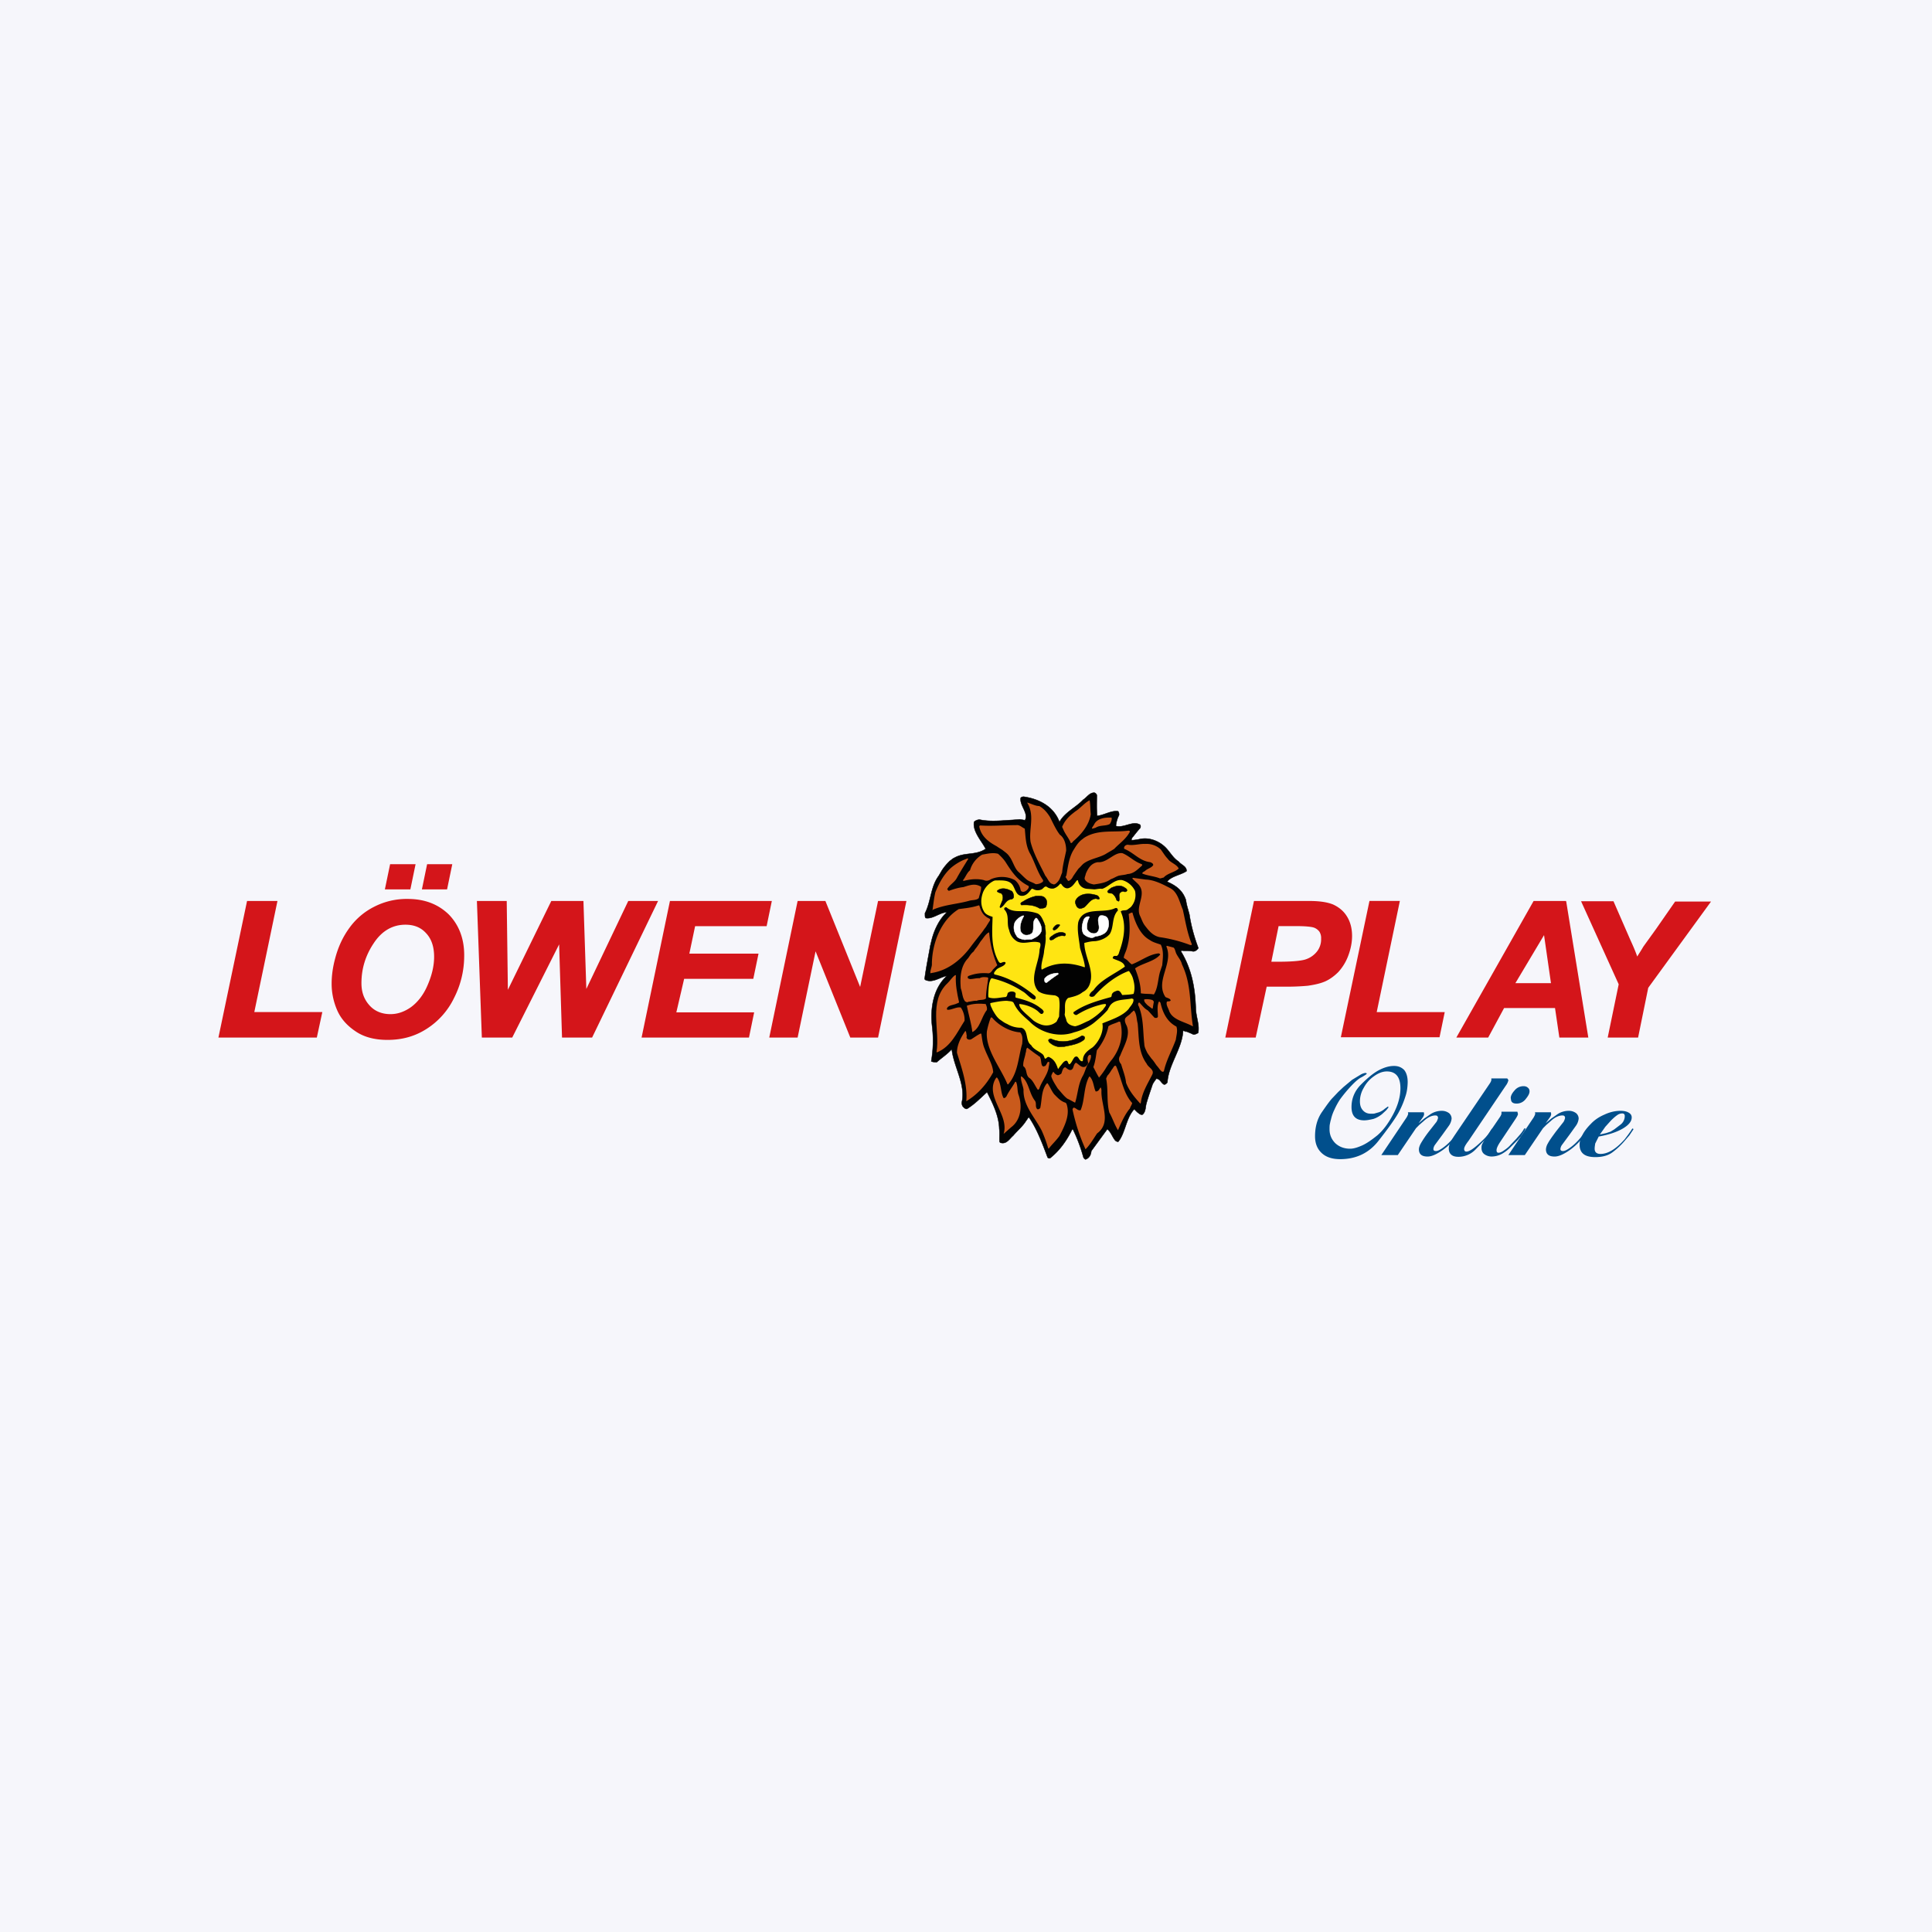 <svg xmlns="http://www.w3.org/2000/svg" width="72" height="72" fill="none" viewBox="0 0 72 72">
  <path fill="#F6F6FB" d="M0 0h72v72H0z"/>
  <path fill="#F6F6FB" d="M0 0h72v72H0z"/>
  <g clip-path="url(#a)">
    <path fill="#020202" d="M40.454 43.208a.148.148 0 0 1-.086-.108 6.09 6.09 0 0 0-.378-1.003l-.032-.01c-.216.442-.486.808-.83 1.078-.033 0-.065 0-.087-.032-.183-.486-.388-1.047-.69-1.489h-.022c-.032.032-.054.086-.086.119-.14.226-.324.367-.486.56-.129.108-.237.313-.442.27a.073.073 0 0 1-.064-.043c-.011-.162.01-.313-.011-.485-.011-.464-.227-.917-.453-1.36l-.022.012c-.237.215-.442.431-.723.604-.064.021-.118-.044-.161-.087a.24.24 0 0 1-.033-.172c.14-.658-.302-1.295-.377-1.953h-.01c-.152.173-.368.313-.551.475-.065 0-.14 0-.205-.032a4.47 4.47 0 0 0 .032-1.316c-.075-.647.044-1.402.54-1.855v-.011c-.26.054-.518.27-.788.15l-.032-.032c.054-.42.14-.83.216-1.261.01-.022.01-.054.021-.076.087-.431.291-.874.583-1.143l-.011-.011c-.259.022-.507.259-.766.216-.043-.043-.021-.119-.032-.173.237-.464.205-.981.517-1.402l.12-.205a1.95 1.95 0 0 1 .301-.356c.054-.032.087-.075.14-.097.4-.237.798-.086 1.187-.345-.13-.27-.496-.647-.432-1.003.043-.054.14-.087.205-.087.41.087.83.033 1.24.011l.26-.021.194.032c.14-.27-.205-.54-.162-.83.022-.033.086-.054.13-.044.571.087 1.1.367 1.315.939.205-.367.615-.54.885-.83.14-.087.237-.27.42-.26.054.022.065.044.087.087 0 .259-.011.507.01.765l.011.011c.259-.032.518-.205.766-.172.043.032.043.097.043.14-.065.13-.108.27-.118.41.301.086.636-.216.905-.043.022.043.022.108-.021.14a6.894 6.894 0 0 0-.237.291c-.033.032-.076.086-.065.14.097 0 .216-.021.324-.043.312-.065.647.054.884.259.205.173.313.431.55.582.086.12.302.173.291.356-.205.14-.55.184-.712.378v.021c.324.14.572.324.69.68.022.183.087.367.13.54.065.43.183.851.334 1.25-.043.054-.107.13-.204.12-.12-.023-.227-.023-.346-.023-.021 0-.054-.01-.086 0l-.022.011c.421.68.54 1.424.561 2.147.011.313.151.625.087.906-.087.043-.151.086-.227.032l-.205-.086-.021.01c-.022-.032-.076-.021-.097-.043l-.011.011c-.033.658-.55 1.273-.583 1.92-.032.032-.064.086-.13.076-.107-.054-.14-.205-.28-.216a1.37 1.37 0 0 0-.14.205c-.086.259-.172.496-.237.733-.032.13-.022.302-.14.4-.076.02-.13-.044-.194-.087l-.108-.108-.022.01c-.291.325-.323.885-.582 1.198a.168.168 0 0 1-.14-.086c-.087-.119-.14-.28-.26-.378l-.02.011-.583.798c-.011.108-.054.26-.216.313Z"/>
    <path stroke="#020202" stroke-miterlimit="2.613" stroke-width=".015" d="M40.454 43.208a.148.148 0 0 1-.086-.108 6.09 6.09 0 0 0-.378-1.003l-.032-.01c-.216.442-.486.808-.83 1.078-.033 0-.065 0-.087-.032-.183-.486-.388-1.047-.69-1.489h-.022c-.032.032-.054.086-.086.119-.14.226-.324.367-.486.56-.129.108-.237.313-.442.27a.073.073 0 0 1-.064-.043c-.011-.162.01-.313-.011-.485-.011-.464-.227-.917-.453-1.36l-.022.012c-.237.215-.442.431-.723.604-.064.021-.118-.044-.161-.087a.24.24 0 0 1-.033-.172c.14-.658-.302-1.295-.377-1.953h-.01c-.152.173-.368.313-.551.475-.065 0-.14 0-.205-.032a4.47 4.47 0 0 0 .032-1.316c-.075-.647.044-1.402.54-1.855v-.011c-.26.054-.518.27-.788.15l-.032-.032c.054-.42.14-.83.216-1.261.01-.022.01-.054.021-.076.087-.431.291-.874.583-1.143l-.011-.011c-.259.022-.507.259-.766.216-.043-.043-.021-.119-.032-.173.237-.464.205-.981.517-1.402l.12-.205a1.95 1.95 0 0 1 .301-.356c.054-.032.087-.075.14-.097.4-.237.798-.086 1.187-.345-.13-.27-.496-.647-.432-1.003.043-.054.14-.087.205-.087.41.087.83.033 1.24.011l.26-.021.194.032c.14-.27-.205-.54-.162-.83.022-.033.086-.054.13-.044.571.087 1.1.367 1.315.939.205-.367.615-.54.885-.83.14-.087.237-.27.42-.26.054.022.065.044.087.087 0 .259-.011.507.01.765l.011.011c.259-.032.518-.205.766-.172.043.032.043.097.043.14-.065.13-.108.27-.118.41.301.086.636-.216.905-.043.022.043.022.108-.021.14a6.894 6.894 0 0 0-.237.291c-.033.032-.076.086-.065.14.097 0 .216-.021.324-.043.312-.065.647.054.884.259.205.173.313.431.55.582.086.12.302.173.291.356-.205.14-.55.184-.712.378v.021c.324.14.572.324.69.68.022.183.087.367.13.54.065.43.183.851.334 1.25-.043.054-.107.13-.204.12-.12-.023-.227-.023-.346-.023-.021 0-.054-.01-.086 0l-.022.011c.421.68.54 1.424.561 2.147.011.313.151.625.087.906-.087.043-.151.086-.227.032l-.205-.086-.021.01c-.022-.032-.076-.021-.097-.043l-.011.011c-.033.658-.55 1.273-.583 1.92-.032.032-.064.086-.13.076-.107-.054-.14-.205-.28-.216a1.37 1.37 0 0 0-.14.205c-.086.259-.172.496-.237.733-.032.13-.022.302-.14.4-.076.02-.13-.044-.194-.087l-.108-.108-.022.01c-.291.325-.323.885-.582 1.198a.168.168 0 0 1-.14-.086c-.087-.119-.14-.28-.26-.378l-.02.011-.583.798c-.011.108-.054.26-.216.313Z"/>
    <path fill="#C95A1C" d="M40.454 42.83a7.275 7.275 0 0 1-.485-1.488c.01-.01.01-.032.021-.043l.022-.021c.097.01.14.118.259.097.161-.378.108-.842.313-1.24.01-.011.021-.022.032-.011.14.15.14.399.216.55.053.01.118-.033.14-.087.01-.021.032-.032.032-.054h.022a.297.297 0 0 1 .021.14c-.01.54.378 1.166-.161 1.565-.14.205-.26.42-.432.593Zm-1.371-.021-.021-.022a5.218 5.218 0 0 0-.238-.647c-.258-.507-.7-.938-.68-1.532-.02-.15-.107-.323-.096-.485l.01-.01.022.01c.259.194.27.615.486.895.075.097 0 .227.086.313.032.022.075 0 .097-.022.01-.01.021-.01.021-.032.065-.302.033-.658.248-.906h.022c.086.119.151.291.248.41.119.119.238.259.42.313.012.01.022.021.033.032.151.4-.054.82-.259 1.208-.14.194-.28.313-.399.475Zm-1.682-.551c.227-.711-.712-1.39-.291-2.07.01 0 .01-.022.032-.033l.022.011c.162.227.118.55.237.755.043.01.086-.032.108-.065.097-.205.227-.356.324-.539h.032c.065.14.043.313.086.464.162.431.097.96-.27 1.23l-.28.247Zm4.264-.138c-.13-.206-.205-.454-.324-.659-.108-.42-.032-.83-.118-1.262.01-.043.032-.064.043-.108.065-.064.118-.15.172-.237.043-.043.065-.119.119-.14l.032.01c.205.443.26 1.004.604 1.381-.01.065-.064.13-.086.205-.183.216-.324.529-.442.81Zm.828-.994c-.204-.226-.41-.463-.528-.776-.022-.227-.119-.464-.183-.69-.087-.098-.108-.216-.033-.324.14-.367.389-.744.238-1.111-.044-.086-.087-.183-.054-.27.054-.086.172-.13.226-.215.032-.022.054-.044.086-.076h.022c.097.14.086.313.13.475.053.496.01 1.057.334 1.499.064.15.291.216.215.399-.172.345-.388.68-.43 1.057 0 0 0 .021-.023.032Zm-2.427-.032c-.087-.043-.194-.108-.291-.151-.13-.097-.238-.248-.356-.378-.087-.14-.184-.28-.238-.442-.01-.054.033-.108.054-.162.011-.01.022-.01.033-.01a.245.245 0 0 0 .15.118c.044 0 .098-.032.13-.054.043-.075.043-.194.13-.237h.032c.054.043.14.13.226.086.087-.054.065-.205.162-.259.097.043.205.216.356.14a.275.275 0 0 0 .097-.129c-.01-.086-.054-.216.032-.291.022-.011.044-.022.065-.011.033.086-.021.183-.054.27-.108.118-.14.313-.226.485-.194.324-.194.69-.302 1.025Zm-4.056-.054c.054-.593-.162-1.208-.345-1.801-.011-.27.14-.583.312-.82.044.043.033.13.054.194-.021.032-.01.076.022.108a.146.146 0 0 0 .172-.01c.108-.066.205-.141.324-.195l.022.01c.032.195.043.378.129.572.108.292.302.583.313.863-.248.453-.572.82-1.003 1.079Z"/>
    <path fill="#C95A1C" d="M38.675 40.609c-.096-.13-.161-.313-.29-.42-.184-.109-.087-.346-.249-.454-.021-.162.065-.334.086-.496.033-.065 0-.14.065-.194.119.086.26.205.4.291a.06.06 0 0 0 .053.032c.076.098.043.238.097.346.011.01.033.021.043.032.022 0 .054-.022.076-.022.032-.032.054-.086.086-.14.011 0 .011-.01.033-.01l.032.01c0 .076-.022.151-.032.227-.054.27-.26.496-.346.766l-.032.032h-.022Zm-1.131-.205c-.259-.626-.83-1.295-.765-1.974a3.15 3.15 0 0 1 .14-.496c.01-.011.01-.011.032-.022.01 0 .022.022.032.022.227.27.648.517 1.036.539.108.119.086.291.075.431-.15.507-.15 1.09-.528 1.51l-.022-.01Zm3.407-.259c-.075-.119-.14-.259-.205-.377.076-.205.097-.421.13-.626.205-.259.366-.56.431-.895.097-.076.259-.108.388-.173.022 0 .033 0 .054.011.13.475.011.97-.302 1.391-.075.087-.14.184-.205.28a2.702 2.702 0 0 1-.291.41v-.02Zm2.362-.205c-.086-.054-.129-.15-.204-.226-.065-.087-.119-.184-.195-.26-.053-.075-.107-.14-.161-.226-.044-.097-.108-.205-.108-.323-.054-.464-.022-.939-.205-1.402a.115.115 0 0 1-.01-.13c.01-.01.02 0 .032-.01.107.107.172.215.312.29.087.087.162.184.26.281h.075a.084.084 0 0 0 .043-.043c0-.183-.043-.367.032-.56h.033c.01.01.021.031.032.042.086.389.259.712.593.885.054.161 0 .312-.021.485-.13.367-.356.766-.443 1.165-.01.01-.01.032-.032.032h-.033Z"/>
    <path fill="#FFE512" d="M39.431 39.843c-.064-.195-.14-.367-.345-.453-.043-.011-.075.032-.118.064l-.033-.01c-.021-.054-.032-.108-.075-.151-.14-.119-.346-.184-.432-.346-.226-.15-.086-.56-.366-.647a.975.975 0 0 1-.529-.14c-.108-.043-.183-.108-.28-.172-.108-.087-.184-.216-.26-.346-.032-.086-.096-.172-.086-.259.205-.043.421-.086.626-.086.086.022.205 0 .248.087.14.312.367.485.593.69.41.42 1.09.604 1.65.399.26-.065.54-.194.745-.356.172-.14.356-.302.507-.475.021-.032.032-.075.054-.097.15-.323.55-.27.852-.334.01.01.032.01.054.022.032.14-.108.258-.173.366-.226.27-.647.4-.981.54.064.312-.14.7-.367.895-.162.108-.367.248-.356.485-.01.01-.01.022-.032.032-.108-.01-.108-.14-.205-.183-.033.01-.044.022-.054.01-.087.076-.119.217-.205.281-.011.011-.033-.01-.033-.01-.032-.033-.032-.12-.097-.12-.107.022-.15.13-.226.206l-.076.108Z"/>
    <path fill="#C95A1C" d="m34.922 39.218-.021-.011c.14-.83-.313-1.877.41-2.567.096-.086.161-.216.29-.302l.022.01c-.021.335.043.67.119 1.004-.011.021-.043.032-.076.043-.13.065-.29.054-.366.162-.011.021-.011.032-.011.054l.021.021c.162.011.335-.118.496-.086.098.14.152.334.14.496-.29.453-.506.96-1.024 1.176Z"/>
    <path fill="#020202" d="M39.462 39.012a.628.628 0 0 1-.366-.183c-.011-.022-.022-.043-.022-.065.011-.032.043-.043.087-.054.366.173.787.119 1.154-.108.032-.01.064.011.097.033.021.032.01.075-.011.108-.205.172-.486.205-.734.259-.064 0-.14.01-.205.01Z"/>
    <path stroke="#020202" stroke-miterlimit="2.613" stroke-width=".015" d="M39.462 39.012a.628.628 0 0 1-.366-.183c-.011-.022-.022-.043-.022-.065.011-.032.043-.043.087-.054.366.173.787.119 1.154-.108.032-.01.064.011.097.033.021.032.01.075-.011.108-.205.172-.486.205-.734.259-.064 0-.14.01-.205.01Z"/>
    <path fill="#C95A1C" d="M36.236 38.462c-.032-.312-.14-.647-.205-.981.227-.086.464-.086.701-.065.033.065.065.151.044.227-.206.259-.249.68-.54.82Z"/>
    <path fill="#FFE512" d="M40.065 38.247c-.14-.022-.28-.076-.323-.216-.011-.076-.054-.14-.065-.227.043-.205-.054-.463.13-.614.183-.044.388-.087.539-.216a.507.507 0 0 0 .258-.28c.205-.508-.194-1.036-.194-1.554.13-.032.26-.065.4-.065.204-.021.43-.118.55-.27.161-.269.064-.625.301-.873 0-.032-.01-.043-.021-.075-.022-.022-.054-.022-.086-.011-.443.216-1.187-.086-1.37.518-.054.313.032.647.065.96.064.248.161.474.183.712l-.022.01c-.528-.183-1.067-.205-1.574.087l-.022-.011c-.032-.216.086-.464.097-.69.032-.195.075-.367.054-.561.032-.13-.022-.26-.01-.378-.022-.022-.022-.054-.033-.086-.065-.14-.119-.302-.259-.367a1.675 1.675 0 0 0-.334-.075c-.26-.033-.594.053-.82-.151h-.043l-.022.01c-.021.022-.021.044-.021.065.215.216.075.518.183.766.043.194.14.334.302.431.28.13.56-.054.841.044.065.086-.01.204-.01.301-.033.497-.41 1.08-.044 1.51.173.12.389.13.583.151.065 0 .14.044.183.098.054.226.01.463.01.69l-.096.194a.58.58 0 0 1-.604.097.996.996 0 0 1-.259-.14l-.302-.27c-.086-.086-.205-.183-.227-.323l.011-.022c.216.022.475.108.658.248.043.032.087.086.14.119.033.01.065 0 .087-.033 0-.01.01-.032.021-.032-.021-.086-.086-.119-.14-.162-.259-.205-.604-.302-.906-.377-.032-.054.01-.119-.01-.173l-.033-.032a.243.243 0 0 0-.227.01c-.064.033-.021.14-.108.173-.204.011-.43.087-.636.011-.01-.043-.01-.075-.01-.119.01-.15.01-.29.043-.431.021-.054.032-.14.086-.162a3.55 3.55 0 0 1 1.143.485c.162.087.27.27.442.313.033-.01.044-.032.054-.054.011-.043-.021-.086-.054-.108-.41-.334-.927-.657-1.477-.776-.033-.022-.022-.054-.011-.086.021-.022.032-.043.054-.065.086-.13.323-.13.367-.28l-.011-.022c-.043-.032-.108 0-.162.022-.054.01-.086-.044-.108-.087-.28-.54-.216-1.122-.205-1.629-.13-.043-.259-.086-.323-.204-.13-.227-.12-.475-.033-.712a.823.823 0 0 1 .389-.42c.043-.023.086-.023.14-.023.183 0 .41-.01.539.13.14.14.14.485.431.442.151-.032.216-.14.313-.259h.043a.333.333 0 0 0 .302.033c.087-.022.13-.151.216-.108a.337.337 0 0 0 .259.064.47.47 0 0 0 .237-.172c.022 0 .033-.01.043 0 .054.086.14.183.26.162.161-.043.226-.173.323-.291.021 0 .032-.011.043 0 .022.161.14.29.324.312l.29.022c.109-.01.195-.033.27-.022.022.011.033-.01.054-.01.238-.098.443-.356.712-.313a.764.764 0 0 1 .475.399.664.664 0 0 1-.119.56c-.032.055-.097.087-.15.13-.066.054-.152.022-.227.054-.011.01-.033.01-.033.032.205.464.13.971-.043 1.456-.032.087-.032.152-.108.195-.032 0-.075-.011-.118.01a.124.124 0 0 0-.033.076c.14.086.41.108.453.313-.41.29-.906.496-1.165.873-.064.054-.14.108-.161.205l.021.022c.043.032.097.032.162 0 .324-.367.766-.744 1.283-.938l.022.01c.043.065.097.14.13.238.064.204.097.41.032.604-.14.032-.28.032-.42.043-.044-.065-.087-.184-.195-.162-.086.032-.162.054-.194.14-.01.032 0 .065-.032.097-.464.13-.982.27-1.392.561-.021.032 0 .065.033.086.032.022.064.033.097.011a3.06 3.06 0 0 1 .863-.367.724.724 0 0 1 .194-.032c.01.01.021.022.021.032-.021.076-.075.108-.108.173a2.462 2.462 0 0 1-.539.42c-.14.055-.334.173-.507.206Z"/>
    <path fill="#C95A1C" d="M44.447 38.246c-.302-.172-.733-.226-.873-.56-.033-.119-.13-.238-.087-.356.032-.022.087 0 .13-.033.021-.01 0-.043-.011-.054-.043-.043-.108-.053-.173-.086-.399-.604.313-1.251.033-1.887l.021-.022.248.065c.054.043.065.14.097.215.065.14.184.26.216.41.367.766.28 1.532.41 2.308h-.01Zm-1.512-.657-.173-.13c-.043-.053-.14-.118-.118-.215a.67.67 0 0 1 .29.021c.033.011.044.033.066.065l-.044.259c0-.01-.01 0-.021 0Zm-6.968-.27c-.108-.14-.097-.324-.161-.485-.033-.367-.022-.82.27-1.122.064-.086.107-.173.204-.248l.065-.097c.075-.086.14-.194.205-.291.097-.108.162-.248.291-.324h.022c.032.399.129.809.302 1.219l-.162.162c-.043.064-.087.129-.162.14-.259-.022-.485 0-.744.097-.011.01-.033.021-.033.032v.032l.011.022c.022.022.054.022.076.032.118 0 .237-.043.356-.032.086-.054.194-.043.29-.032.012 0 .012.01.033.021-.032.26-.086.507-.086.766-.097.076-.237.032-.345.086-.087-.01-.184.022-.28.033-.033 0-.055.021-.087.021l-.065-.032ZM43 37.06c-.161-.032-.312-.01-.485-.043 0-.302-.086-.604-.215-.928.27-.194.733-.258.938-.517-.01-.022-.032-.033-.054-.043-.356.032-.658.28-1.003.41-.097-.054-.14-.151-.248-.206-.022-.021-.043-.021-.054-.043.01-.086.054-.172.086-.258.162-.464.151-.917.097-1.37.043-.022.087-.054.14-.054.108.388.292.83.648 1.024.118.087.27.12.41.173.118.237.075.507.053.766l-.086.259c-.075.27-.075.604-.226.83Z"/>
    <path fill="#fff" d="m38.975 36.618-.021-.011c-.033-.032-.033-.086-.022-.14.108-.14.302-.194.486-.205l.021.021v.022a4.418 4.418 0 0 0-.431.313h-.033Z"/>
    <path stroke="#fff" stroke-miterlimit="2.613" stroke-width=".015" d="m38.975 36.618-.021-.011c-.033-.032-.033-.086-.022-.14.108-.14.302-.194.486-.205l.021.021v.022a4.418 4.418 0 0 0-.431.313h-.033Z"/>
    <path fill="#C95A1C" d="M34.675 36.273c-.021-.097.065-.248.054-.367.011-.766.345-1.628 1.003-2.027.248-.033.486-.054.745-.14l.021.01c.043.151.108.313.248.41.033.032.087.054.14.086.033.033-.01.087-.032.119l-.075.119c-.044.086-.098.129-.14.204-.14.184-.281.356-.421.54-.345.485-.852.938-1.51 1.035l-.033.01Zm9.675-1.057a5.3 5.3 0 0 0-1.133-.291c-.259-.054-.41-.248-.55-.431-.076-.097-.119-.227-.173-.346-.205-.388.28-.83-.086-1.208-.065-.064-.13-.118-.205-.194v-.021l.022-.011.474.065c.313.01.626.172.895.312.292.14.356.507.486.81.097.43.162.862.334 1.283l-.01.032c-.011.011-.033 0-.055 0Z"/>
    <path fill="#020202" d="M39.15 35.033a9.852 9.852 0 0 0-.033-.033c0-.086.087-.108.13-.15.129-.087.27-.13.399-.087.021.01.054.022.064.043v.033l-.01.021c0 .01-.022.01-.033.022-.14-.043-.313.043-.431.14-.022-.01-.054.022-.086.01Z"/>
    <path stroke="#020202" stroke-miterlimit="2.613" stroke-width=".015" d="M39.15 35.033a9.852 9.852 0 0 0-.033-.033c0-.086.087-.108.13-.15.129-.087.27-.13.399-.087.021.01.054.022.064.043v.033l-.01.021c0 .01-.022.01-.033.022-.14-.043-.313.043-.431.14-.022-.01-.054.022-.086.01Z"/>
    <path fill="#fff" d="M38.189 35.021c-.108-.021-.259-.043-.313-.162a.52.52 0 0 1-.054-.485.584.584 0 0 1 .302-.248h.022l.01.01c-.097.173-.172.378-.118.572a.256.256 0 0 0 .172.14c.087.011.195-.01.26-.086.096-.172-.033-.41.14-.55.01 0 .021.011.032.011.097.14.205.313.162.485-.065.162-.205.227-.367.302-.086 0-.162 0-.248.011Z"/>
    <path stroke="#fff" stroke-miterlimit="2.613" stroke-width=".015" d="M38.189 35.021c-.108-.021-.259-.043-.313-.162a.52.52 0 0 1-.054-.485.584.584 0 0 1 .302-.248h.022l.01.01c-.097.173-.172.378-.118.572a.256.256 0 0 0 .172.14c.087.011.195-.01.26-.086.096-.172-.033-.41.14-.55.01 0 .021.011.032.011.097.14.205.313.162.485-.065.162-.205.227-.367.302-.086 0-.162 0-.248.011Z"/>
    <path fill="#fff" d="M40.672 34.947a.528.528 0 0 1-.29-.14c-.098-.173-.055-.357.01-.54a.195.195 0 0 1 .194-.108c.01.01 0 .032.01.032a.696.696 0 0 0-.085.432.279.279 0 0 0 .215.162c.065.01.14 0 .184-.065.14-.183-.087-.431.086-.593a.316.316 0 0 1 .237.043c.076.065.087.194.087.28-.011.14-.065.291-.205.356-.108.065-.205.076-.313.097a.207.207 0 0 1-.13.044Z"/>
    <path stroke="#fff" stroke-miterlimit="2.613" stroke-width=".015" d="M40.672 34.947a.528.528 0 0 1-.29-.14c-.098-.173-.055-.357.01-.54a.195.195 0 0 1 .194-.108c.01.01 0 .032.01.032a.696.696 0 0 0-.085.432.279.279 0 0 0 .215.162c.065.01.14 0 .184-.065.14-.183-.087-.431.086-.593a.316.316 0 0 1 .237.043c.076.065.087.194.087.28-.011.14-.065.291-.205.356-.108.065-.205.076-.313.097a.207.207 0 0 1-.13.044Z"/>
    <path fill="#020202" d="M39.28 34.666c-.022-.011-.033-.011-.033-.033-.01-.064.054-.097.087-.14.021-.01.032-.022.053-.032.033 0 .065-.022.098 0 0 0 .01.01.01.021-.054.076-.118.162-.215.184Z"/>
    <path stroke="#020202" stroke-miterlimit="2.613" stroke-width=".015" d="M39.28 34.666c-.022-.011-.033-.011-.033-.033-.01-.064.054-.097.087-.14.021-.01.032-.022.053-.032.033 0 .065-.022.098 0 0 0 .01.01.01.021-.054.076-.118.162-.215.184Z"/>
    <path fill="#C95A1C" d="M34.75 33.933c.032-.216.054-.453.108-.68.15-.377.345-.712.615-.938a1.99 1.99 0 0 1 .42-.26l.162-.064.032.011c-.129.216-.29.464-.431.723-.086.161-.27.248-.356.41.022.032.032.053.065.064.172-.064.345-.118.54-.14.236-.075.441-.151.657-.01.01.14-.054.28-.086.42-.087.086-.227.065-.345.097-.453.13-.906.14-1.36.334l-.021.033Z"/>
    <path fill="#020202" d="M38.752 33.857c-.226-.14-.464-.14-.69-.13 0 0-.01-.02-.021-.032-.011-.054.043-.075.086-.097a1.52 1.52 0 0 1 .485-.205c.108 0 .27-.021.345.087.076.086.065.205.022.312-.054.065-.151.054-.227.065Z"/>
    <path stroke="#020202" stroke-miterlimit="2.613" stroke-width=".015" d="M38.752 33.857c-.226-.14-.464-.14-.69-.13 0 0-.01-.02-.021-.032-.011-.054.043-.075.086-.097a1.52 1.52 0 0 1 .485-.205c.108 0 .27-.021.345.087.076.086.065.205.022.312-.054.065-.151.054-.227.065Z"/>
    <path fill="#020202" d="M40.25 33.857c-.042 0-.096-.032-.129-.087-.032-.075-.075-.15-.021-.237.064-.118.226-.205.367-.215a.923.923 0 0 1 .345.032c.054.01.118.032.14.086.01.022.022.032.022.054l-.022.022a.31.31 0 0 1-.097-.022c-.216 0-.313.216-.453.324-.054.021-.097.043-.151.043Z"/>
    <path stroke="#020202" stroke-miterlimit="2.613" stroke-width=".015" d="M40.25 33.857c-.042 0-.096-.032-.129-.087-.032-.075-.075-.15-.021-.237.064-.118.226-.205.367-.215a.923.923 0 0 1 .345.032c.054.01.118.032.14.086.01.022.022.032.022.054l-.022.022a.31.31 0 0 1-.097-.022c-.216 0-.313.216-.453.324-.054.021-.097.043-.151.043Z"/>
    <path fill="#020202" d="M37.294 33.825c-.021 0-.021-.011-.032-.022.043-.162.172-.302.086-.474-.032-.065-.14-.044-.183-.108-.011-.011 0-.022.01-.033.12-.097.27-.086.41-.032l.119.054c.054.043.075.14.075.205 0 .043-.032.086-.086.097-.205.01-.248.226-.399.313Z"/>
    <path stroke="#020202" stroke-miterlimit="2.613" stroke-width=".015" d="M37.294 33.825c-.021 0-.021-.011-.032-.022.043-.162.172-.302.086-.474-.032-.065-.14-.044-.183-.108-.011-.011 0-.022.01-.033.12-.097.27-.086.41-.032l.119.054c.054.043.075.14.075.205 0 .043-.032.086-.086.097-.205.01-.248.226-.399.313Z"/>
    <path fill="#020202" d="M41.662 33.576c-.033-.01-.033-.021-.054-.043a.412.412 0 0 0-.162-.237c-.043-.011-.119 0-.162-.043 0-.011-.01-.022-.01-.033.032-.054.086-.086.14-.13.15-.064.302-.118.463-.032.044.033.14.065.12.14-.023.033-.066.044-.098.033-.043-.022-.086-.01-.14.022-.108.097 0 .237-.065.334a.109.109 0 0 1-.032-.01Z"/>
    <path stroke="#020202" stroke-miterlimit="2.613" stroke-width=".015" d="M41.662 33.576c-.033-.01-.033-.021-.054-.043a.412.412 0 0 0-.162-.237c-.043-.011-.119 0-.162-.043 0-.011-.01-.022-.01-.033.032-.054.086-.086.14-.13.15-.064.302-.118.463-.032.044.033.14.065.12.14-.023.033-.066.044-.098.033-.043-.022-.086-.01-.14.022-.108.097 0 .237-.065.334a.109.109 0 0 1-.032-.01Z"/>
    <path fill="#C95A1C" d="M38.123 33.242c-.01-.011-.032-.011-.054-.022a.15.15 0 0 1-.032-.043.609.609 0 0 0-.216-.378 1.043 1.043 0 0 0-.895-.032c-.075.054-.172.075-.259.032-.259-.064-.517-.032-.766.033l-.01-.033c.086-.097.14-.27.259-.366a.99.99 0 0 1 .453-.583c.194-.032.388-.086.593-.032.118.108.215.205.302.345.226.356.442.658.83.852.022.032.011.065-.01.097a.279.279 0 0 1-.152.119c0 .01-.021 0-.043.01Zm2.643-.28c-.118-.022-.27-.065-.334-.184-.032-.064.022-.14.032-.215.087-.205.205-.4.453-.432.346.032.615-.388.917-.334.26.108.432.313.723.41 0 0 0 .01.01.032l-.01.022c-.151.129-.302.302-.54.312-.086.033-.183.033-.28.054-.097.011-.205.087-.291.119a.321.321 0 0 0-.086.043c-.184.119-.389.14-.594.173Zm-2.166-.011-.022-.01c-.087-.055-.216-.087-.302-.152-.108-.086-.205-.194-.313-.29-.162-.141-.216-.422-.356-.594-.054-.086-.151-.151-.248-.227-.065-.043-.14-.086-.216-.14-.302-.162-.571-.366-.647-.722v-.033c.01-.01.022-.01.032-.021.443.032.896-.011 1.338-.011.13-.022.216.086.324.13.032.312.032.657.215.96.162.312.259.657.453.938.022.032.022.053 0 .086a.415.415 0 0 1-.259.086Zm.648-.001c-.15-.02-.194-.204-.291-.312-.205-.42-.442-.83-.55-1.262-.076-.485.172-.982-.13-1.467.14.033.302.13.453.13.173.097.292.237.4.41.118.237.226.474.366.657.173.12.237.367.237.594-.053.27-.129.539-.15.82-.044.096-.076.226-.14.312-.044.054-.098.119-.173.13l-.022-.011Z"/>
    <path fill="#C95A1C" d="M39.819 32.832c-.054-.032-.065-.097-.108-.14 0-.022.022-.044.032-.076.054-.302.087-.615.238-.895.107-.173.204-.345.366-.453a.59.59 0 0 1 .087-.065c.507-.302 1.089-.172 1.628-.248l.033.01c.01.022.021.033 0 .055-.14.248-.356.399-.54.582-.032.043-.086.065-.118.087l-.184.107c-.259.173-.614.195-.873.389-.065.054-.108.118-.184.183-.064.086-.14.194-.205.291-.043.087-.097.151-.172.173Zm3.407-.097c-.215-.086-.464-.097-.658-.183l.011-.033c.032-.032.076-.043.108-.075.086-.076.237-.108.291-.205 0-.065-.065-.086-.108-.108-.399-.043-.614-.356-.97-.496-.022-.033 0-.086.021-.108.032-.032.086-.054.13-.043.204.032.42-.043.625-.033a.777.777 0 0 1 .583.206c.086.118.161.247.258.345.097.15.335.204.41.366-.14.14-.42.173-.56.335-.054.01-.098.032-.14.032Zm-3.32-1.315c-.065-.173-.194-.313-.27-.486l-.054-.119c.086-.204.216-.355.377-.485l.108-.086c.194-.119.335-.313.54-.42.032.172.021.344.043.517-.065.431-.378.776-.658 1.014-.022.032-.043.064-.086.064Zm.785-.54c.011-.065.065-.108.087-.162.118-.227.42-.26.647-.248.021.075-.022.172-.065.237-.15.086-.367.032-.528.14-.044.01-.087.032-.14.032Z"/>
    <path fill="#D4151A" d="m8.207 38.613 1.046-4.983h1.025l-.863 4.142h2.535l-.184.84H8.207Z"/>
    <path fill="#D4151A" d="M11.808 38.667H8.14l1.067-5.09h1.133l-.863 4.14h2.535l-.205.95ZM8.27 38.56h3.452l.161-.733H9.35l.862-4.142h-.916L8.27 38.559Zm8.415-4.434c-.377-.377-.873-.571-1.488-.571a2.65 2.65 0 0 0-1.23.28 2.554 2.554 0 0 0-.895.766c-.237.324-.41.701-.528 1.132a3.62 3.62 0 0 0-.13.928c0 .313.065.636.194.938.13.313.356.572.669.788.313.215.701.313 1.165.313.54 0 1.014-.13 1.434-.4.421-.27.755-.647 1.003-1.132a3.358 3.358 0 0 0 .367-1.52c.01-.626-.183-1.133-.56-1.522Zm-.7 2.621c-.163.367-.378.647-.637.83-.26.184-.518.27-.798.27-.335 0-.615-.118-.82-.345a1.247 1.247 0 0 1-.313-.863c0-.56.162-1.067.475-1.531.313-.464.722-.701 1.219-.701.323 0 .593.108.808.334.216.227.313.529.313.917 0 .356-.086.723-.248 1.09Z"/>
    <path fill="#D4151A" d="M14.441 38.754c-.485 0-.884-.108-1.197-.324-.335-.226-.561-.496-.69-.809a2.463 2.463 0 0 1-.195-.96c0-.302.043-.615.13-.938.118-.453.302-.83.54-1.154a2.54 2.54 0 0 1 .916-.777 2.642 2.642 0 0 1 1.251-.291c.626 0 1.133.194 1.532.582.388.4.582.928.571 1.564a3.44 3.44 0 0 1-.377 1.543 2.813 2.813 0 0 1-1.025 1.154c-.42.27-.895.41-1.456.41Zm.755-5.145a2.76 2.76 0 0 0-1.208.27 2.454 2.454 0 0 0-.874.755 3.397 3.397 0 0 0-.517 1.11 3.48 3.48 0 0 0-.13.917c0 .313.065.626.194.917.119.302.335.55.648.766.29.205.668.302 1.132.302.54 0 .992-.13 1.402-.389a2.74 2.74 0 0 0 .982-1.11c.237-.475.356-.982.356-1.5.01-.604-.173-1.1-.55-1.477-.356-.378-.842-.561-1.435-.561Zm-.647 4.293a1.14 1.14 0 0 1-.863-.367c-.216-.237-.323-.54-.323-.895 0-.561.161-1.09.485-1.564.323-.486.744-.723 1.262-.723.345 0 .625.119.852.356.216.226.323.54.323.95 0 .355-.086.733-.248 1.11a1.987 1.987 0 0 1-.658.852c-.27.183-.539.28-.83.28Zm.56-3.441c-.474 0-.873.226-1.175.68-.313.463-.464.96-.464 1.499 0 .334.097.604.302.83.194.216.464.324.777.324.27 0 .518-.087.766-.26.248-.182.463-.452.615-.808.161-.367.248-.723.248-1.068 0-.377-.098-.669-.302-.884-.195-.216-.454-.313-.766-.313Zm-.526-2.201h.841l-.172.831h-.842l.173-.83Z"/>
    <path fill="#D4151A" d="M15.293 33.145h-.95l.195-.938h.949l-.194.938Zm-.82-.108h.734l.15-.722h-.733l-.15.723Zm1.489-.777h.83l-.172.831h-.83l.172-.83Z"/>
    <path fill="#D4151A" d="M16.661 33.145h-.938l.194-.938h.938l-.194.938Zm-.809-.108h.723l.15-.722h-.722l-.15.723Zm6.183 5.576h-1.036l-.108-3.635-1.822 3.635h-1.057l-.184-4.983h1.003l.043 3.484 1.704-3.484h1.111l.12 3.451 1.639-3.451h.992l-2.405 4.983Z"/>
    <path fill="#D4151A" d="M22.066 38.667h-1.121l-.108-3.473-1.748 3.473h-1.132l-.184-5.09h1.111l.043 3.31 1.618-3.31h1.198l.108 3.278 1.563-3.279h1.111l-2.459 5.091Zm-1.014-.108h.95l2.35-4.875h-.873l-1.715 3.624-.13-3.624H20.61l-1.79 3.656-.044-3.656h-.895l.184 4.875h.97l1.899-3.796.118 3.796Zm2.925.054 1.035-4.983h3.689l-.173.83h-2.664l-.237 1.133h2.578l-.173.83h-2.578l-.313 1.36h2.902l-.173.83h-3.893Z"/>
    <path fill="#D4151A" d="M27.912 38.667H23.91l1.057-5.09h3.797l-.194.938h-2.665l-.215 1.024h2.578l-.195.939h-2.577l-.291 1.25h2.9l-.193.94Zm-3.872-.108h3.785l.151-.722h-2.901l.334-1.467h2.578l.151-.723H25.56l.26-1.24h2.663l.151-.723h-3.58l-1.014 4.875Zm8.641.054h-.96l-1.348-3.344-.701 3.344h-.95l1.036-4.983h.96l1.348 3.333.701-3.333h.95l-1.036 4.983Z"/>
    <path fill="#D4151A" d="M32.723 38.667h-1.035l-1.294-3.214-.669 3.214h-1.057l1.057-5.09h1.035l1.295 3.203.668-3.204h1.057l-1.057 5.091Zm-.97-.108h.884l1.014-4.875h-.841l-.734 3.462-1.402-3.462h-.884l-1.014 4.875h.841l.734-3.473 1.402 3.473Zm15.002.054H45.73l1.047-4.983h2.027c.356 0 .648.043.852.13.205.086.378.226.497.42.118.194.183.431.183.701 0 .248-.054.496-.151.733a1.728 1.728 0 0 1-.356.572c-.14.14-.291.248-.453.324-.162.075-.377.13-.658.172a8.242 8.242 0 0 1-.906.033h-.658l-.399 1.898Zm.561-2.718h.313c.54 0 .906-.033 1.078-.097a.87.87 0 0 0 .432-.324.818.818 0 0 0 .15-.496.488.488 0 0 0-.075-.291.53.53 0 0 0-.226-.173c-.097-.032-.313-.054-.647-.054h-.734l-.291 1.435Z"/>
    <path fill="#D4151A" d="M46.797 38.667h-1.133l1.068-5.09h2.07c.367 0 .659.042.874.129.216.097.4.248.518.442.13.205.194.453.194.733 0 .248-.054.507-.15.755a1.858 1.858 0 0 1-.367.593c-.14.14-.303.26-.464.335-.162.075-.378.13-.669.172a8.45 8.45 0 0 1-.917.033h-.615l-.41 1.898Zm-1.003-.108h.916l.4-1.898h.7c.443 0 .745-.01.896-.032.29-.044.496-.097.647-.173.15-.076.302-.173.442-.313.13-.13.248-.323.345-.55.097-.237.151-.475.151-.712 0-.259-.054-.485-.172-.669a.962.962 0 0 0-.475-.399c-.194-.086-.474-.129-.83-.129h-1.985l-1.035 4.875Zm1.833-2.61h-.377l.312-1.542h.777c.324 0 .55.021.669.054a.515.515 0 0 1 .248.194.55.55 0 0 1 .086.323.878.878 0 0 1-.162.529.95.95 0 0 1-.453.345c-.183.065-.55.097-1.1.097Zm-.248-.108h.248c.669 0 .95-.054 1.057-.097a.89.89 0 0 0 .41-.302.74.74 0 0 0 .14-.464.437.437 0 0 0-.065-.259.444.444 0 0 0-.204-.15c-.098-.033-.324-.055-.626-.055h-.69l-.27 1.327Zm3.702-2.211h1.025l-.863 4.142h2.535l-.173.83h-3.57l1.046-4.972Z"/>
    <path fill="#D4151A" d="M53.647 38.656h-3.678l1.067-5.08h1.133l-.863 4.142h2.535l-.194.938Zm-3.549-.108h3.462l.151-.722h-2.534l.863-4.142h-.917l-1.025 4.864Zm7.897-1.035h-1.974l-.593 1.1h-1.057l2.815-4.983h1.133l.809 4.983h-.971l-.162-1.1Zm-.13-.82-.29-2.006-1.198 2.006h1.489Z"/>
    <path fill="#D4151A" d="M59.192 38.667h-1.079l-.162-1.1h-1.898l-.593 1.1h-1.187l2.88-5.09h1.208l.011.042.82 5.048Zm-.992-.108h.862l-.787-4.875h-1.057l-2.75 4.875h.927l.593-1.1h2.05l.162 1.1Zm-.27-1.812h-1.65l1.326-2.222.324 2.222Zm-1.456-.108H57.8l-.258-1.79-1.068 1.79Zm4.529 1.974h-1.025l.4-1.942-1.37-3.03h1.09l.614 1.402c.151.334.248.582.291.733.087-.15.184-.302.291-.464l.475-.657.701-1.004h1.187l-2.287 3.14-.367 1.822Z"/>
    <path fill="#D4151A" d="M61.047 38.667h-1.133l.41-1.985-1.402-3.095h1.208l.625 1.434c.12.26.205.464.26.626.064-.108.14-.216.226-.367l.474-.658.712-1.024h1.338l-2.34 3.214-.378 1.855Zm-1.003-.108h.916l.367-1.801 2.222-3.052h-1.057l-.69.981-.475.658a5.53 5.53 0 0 0-.291.464l-.065.108-.032-.119a4.94 4.94 0 0 0-.291-.723l-.604-1.37h-.971l1.337 2.967v.021l-.366 1.866Z"/>
    <path fill="#014F8C" d="M50.841 41.752c-.312 0-.474-.161-.474-.496 0-.323.119-.604.356-.841s.453-.42.658-.529c.205-.108.388-.161.571-.161.162 0 .28.053.378.15.086.108.13.26.13.454a2.1 2.1 0 0 1-.022.27 1.433 1.433 0 0 1-.065.269 3.18 3.18 0 0 1-.27.625c-.13.227-.377.572-.733 1.025-.356.453-.83.68-1.424.68-.302 0-.528-.076-.69-.227-.162-.15-.248-.356-.248-.625 0-.356.086-.658.259-.906.172-.248.302-.432.399-.529l.205-.216.194-.183.323-.27.302-.183a.472.472 0 0 1 .205-.075l.043.021c0 .022-.064.065-.194.14-.097.043-.226.151-.399.335a5.22 5.22 0 0 0-.41.496 2.71 2.71 0 0 0-.205.377 1.62 1.62 0 0 0-.129.367c-.021.065-.032.13-.043.183-.01.054-.01.119-.01.184 0 .205.075.377.215.517.14.13.323.205.55.205.13 0 .27-.043.442-.118.173-.076.356-.205.572-.378.215-.183.41-.442.593-.787.183-.345.27-.669.27-.97 0-.421-.173-.627-.507-.627-.162 0-.324.065-.486.184a1.204 1.204 0 0 0-.377.431.994.994 0 0 0-.14.497c0 .14.032.248.108.334.075.086.172.13.302.13.075 0 .118 0 .15-.012l.151-.043a.67.67 0 0 0 .216-.13l.119-.085.021.032-.043.054-.043.054-.162.15c-.086.066-.183.13-.313.173-.14.033-.248.054-.345.054Zm1.585-.118c.021-.043.043-.076.054-.13l-.011-.054h.593l.01.065c0 .032-.01.065-.042.119l-.162.226.205-.172.248-.173a.76.76 0 0 1 .41-.118c.108 0 .194.032.27.086.064.054.096.13.096.205a.553.553 0 0 1-.097.259l-.248.345-.27.366a.315.315 0 0 0-.064.162c0 .054.032.076.097.076s.151-.043.27-.13c.118-.086.237-.194.356-.334l.15-.173.098-.15c.01-.044.032-.055.064-.065l.033.021-.032.065-.12.15a2.35 2.35 0 0 1-.56.573c-.227.161-.42.248-.572.248-.215 0-.323-.087-.323-.27 0-.054.021-.13.075-.227a4.11 4.11 0 0 1 .302-.442l.28-.356a.531.531 0 0 0 .055-.14c0-.065-.033-.097-.098-.097-.129 0-.28.065-.43.205l-.174.151-.118.119-.68 1.003h-.614l.949-1.413Z"/>
    <path fill="#014F8C" d="M56.214 40.253a.52.52 0 0 1-.097.205l-1.391 2.06c-.108.14-.162.237-.162.302s.032.097.086.097c.097 0 .248-.097.453-.28.205-.184.345-.334.4-.42l.086-.141.043-.022.021.022-.032.065-.13.162-.129.15-.367.378a.885.885 0 0 1-.636.28c-.119 0-.205-.021-.27-.075-.064-.054-.097-.13-.097-.237 0-.054.011-.119.043-.184.022-.064.076-.15.151-.27l1.338-1.973c.043-.065.054-.108.054-.13v-.053h.593l.043.064Z"/>
    <path fill="#014F8C" d="M56.57 41.515c0 .032-.032.097-.097.194l-.583.874c-.075.118-.118.215-.118.28 0 .065.021.097.075.097.054 0 .13-.032.216-.097.097-.065.173-.13.237-.205l.205-.215.151-.173c.065-.076.097-.13.119-.162a.11.11 0 0 1 .054-.065l.021.022-.032.076-.108.161a.226.226 0 0 1-.043.065c-.022.022-.054.054-.097.108l-.27.27a1.376 1.376 0 0 1-.334.258.81.81 0 0 1-.367.097.457.457 0 0 1-.28-.086c-.076-.054-.108-.14-.108-.237 0-.065.01-.108.032-.151a4.01 4.01 0 0 1 .13-.227l.507-.744c.054-.075.075-.13.075-.15v-.076h.593l.022.086Zm-.27-.593c0-.076.043-.173.14-.28a.424.424 0 0 1 .346-.163c.064 0 .118.022.15.054.044.033.065.076.065.14 0 .076-.043.162-.14.281a.42.42 0 0 1-.345.173c-.119 0-.194-.044-.205-.14l-.01-.065Z"/>
    <path fill="#014F8C" d="M57.16 41.634c.022-.043.043-.076.054-.13l-.01-.054h.593l.01.065c0 .032-.01.065-.043.119l-.162.226.205-.172.248-.173a.76.76 0 0 1 .41-.118c.108 0 .194.032.27.086.065.054.097.13.097.205a.554.554 0 0 1-.097.259l-.248.345-.27.366a.315.315 0 0 0-.065.162c0 .054.033.076.097.076.065 0 .151-.043.27-.13.119-.086.237-.194.356-.334l.151-.173.097-.15c.01-.044.033-.055.065-.065l.032.021-.032.065-.119.15a2.35 2.35 0 0 1-.56.573c-.227.161-.421.248-.572.248-.216 0-.324-.087-.324-.27a.5.5 0 0 1 .076-.227c.043-.086.15-.237.302-.442l.28-.356a.53.53 0 0 0 .054-.14c0-.065-.032-.097-.097-.097-.13 0-.28.065-.431.205l-.173.151-.119.119-.68 1.003h-.614l.95-1.413Z"/>
    <path fill="#014F8C" d="M59.428 42.81c0 .129.076.194.216.194.28 0 .582-.184.906-.55l.13-.173.107-.151.032-.054.022-.022.022.011.01.022-.043.064-.108.162-.14.162a2.803 2.803 0 0 1-.485.464c-.173.13-.389.183-.647.183-.389 0-.583-.15-.583-.464 0-.118.033-.237.108-.366.065-.13.173-.27.313-.41.13-.14.302-.259.507-.345.205-.097.41-.14.593-.14.13 0 .227.021.302.064.076.043.119.097.119.184 0 .15-.119.29-.345.42-.227.13-.529.227-.885.291l-.13.26c-.01.075-.021.129-.021.193Zm.194-.53.237-.053.162-.054.14-.086.227-.173a.399.399 0 0 0 .162-.323c0-.065-.033-.097-.097-.097a.316.316 0 0 0-.184.064c-.064.043-.14.108-.237.205l-.205.227-.205.29Z"/>
  </g>
  <defs>
    <clipPath id="a">
      <path fill="#fff" d="M0 0h56v16.233H0z" transform="translate(8 28)"/>
    </clipPath>
  </defs>
</svg>
